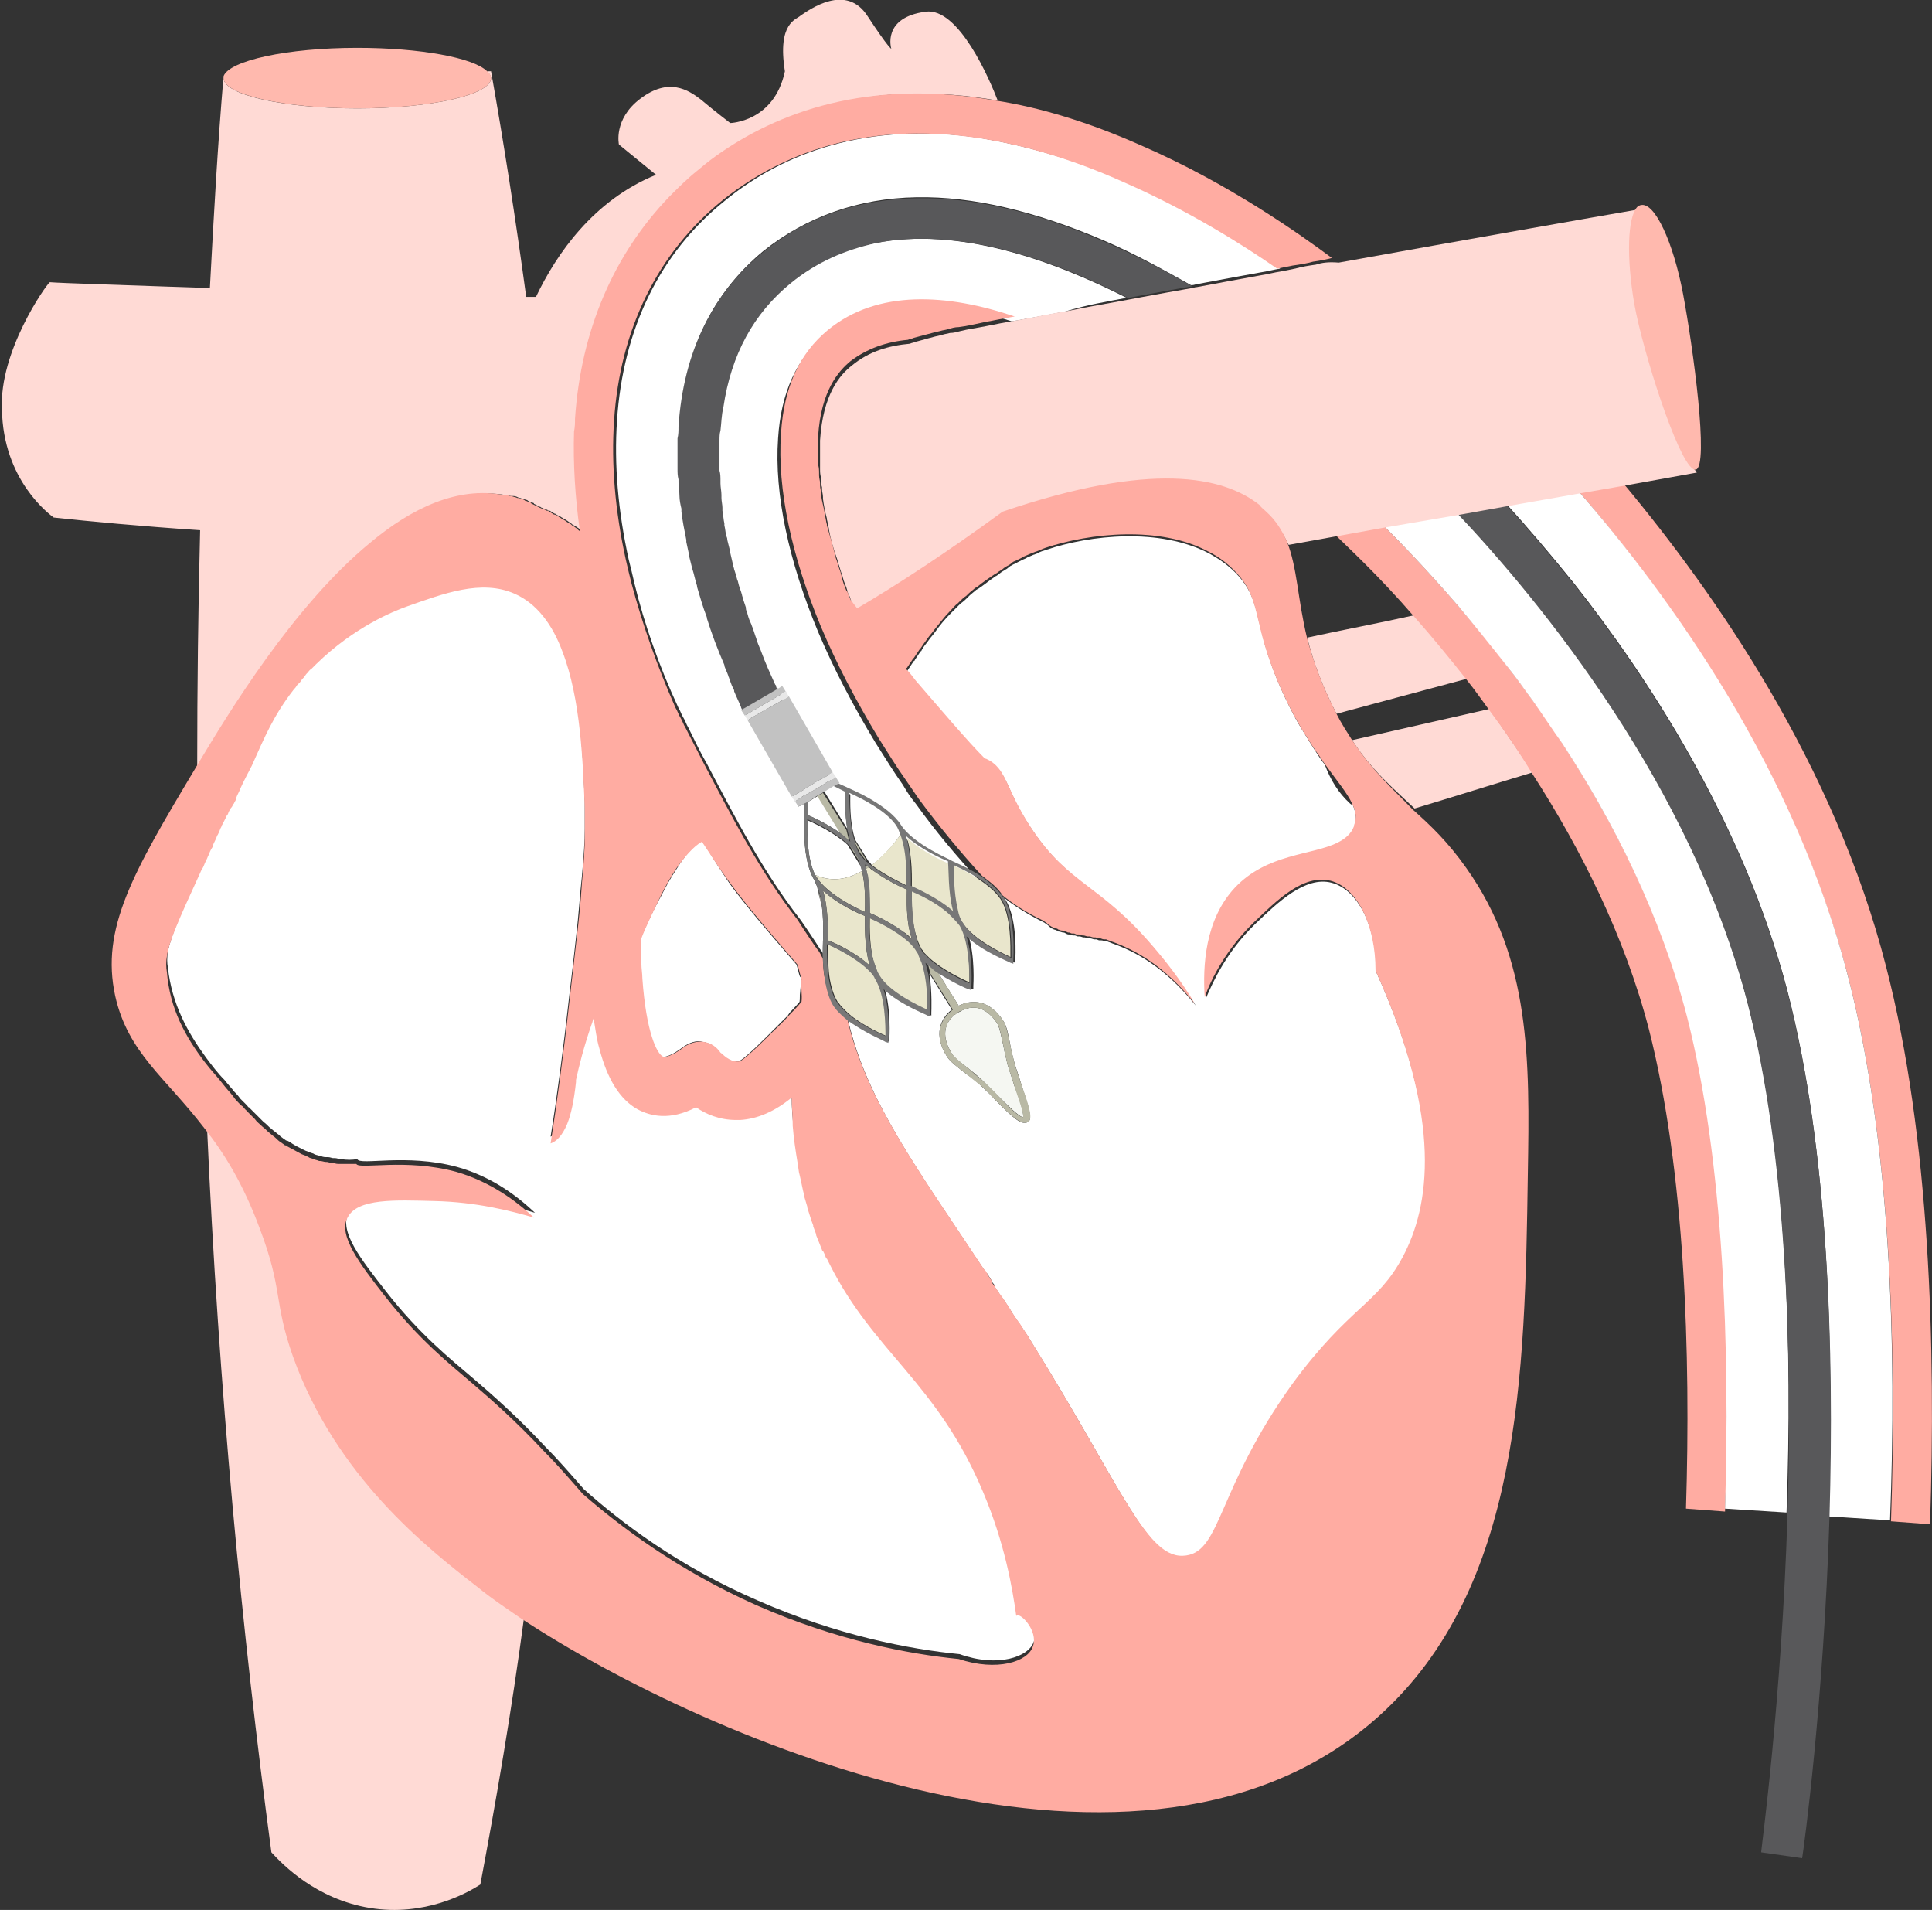 <?xml version="1.0" encoding="utf-8"?>
<!-- Generator: Adobe Illustrator 24.3.0, SVG Export Plug-In . SVG Version: 6.00 Build 0)  -->
<svg version="1.1" id="レイヤー_1" xmlns="http://www.w3.org/2000/svg" xmlns:xlink="http://www.w3.org/1999/xlink" x="0px"
	 y="0px" viewBox="0 0 197.9 195.6" style="enable-background:new 0 0 197.9 195.6;" xml:space="preserve">
<rect x="0" y="0" width="197.9" height="195.6" fill="#333333" stroke="none"/>
<style type="text/css">
	.st0{fill:none;}
	.st1{fill:#FFFFFF;}
	.st2{fill:#FFDAD5;}
	.st3{fill:#FFACA2;}
	.st4{fill:#58585A;}
	.st5{fill:#FFB9AE;}
	.st6{opacity:0.38;fill:#FFFFFF;}
	.st7{fill:#B9B9A5;}
	.st8{fill:#F5F7F2;}
	.st9{fill:#E9E6CC;}
	.st10{fill:#F1EFDF;}
	.st11{fill:#777777;}
	.st12{fill:#C2C2C2;}
	.st13{fill:#E8E8E8;}
</style>
<g>
	<path class="st0" d="M133.9,65.4c3.2-0.6,7.4-1.5,11-2.3c-3.9-4.4-7-7.4-8.2-8.5l-5,0.9C132.9,58.1,132.9,61.3,133.9,65.4z"/>
	<path class="st0" d="M138.5,75.8l14.1-3.2c-0.8-1.1-1.6-2.1-2.3-3.1c-4.5,1.2-8.9,2.4-13.4,3.6C137.5,74.1,138,75,138.5,75.8z"/>
	<path class="st0" d="M138.3,82.3c0.1,0.1,0.2,0.1,0.3,0.2c-0.5-1.1-1.6-2.4-2.9-4.2C136.3,79.9,137,81.2,138.3,82.3z"/>
	<g>
		<path class="st1" d="M115.4,30.5C115.4,30.5,115.4,30.5,115.4,30.5c-7.7-3.9-17.3-7.3-25.8-5.6c-3.1,0.6-6,1.9-8.7,4.1
			c-3.8,3.1-6.1,7.3-6.9,12.7c-0.1,0.8-0.2,1.6-0.3,2.4c0,0.4,0,0.8-0.1,1.1c0,0.1,0,0.2,0,0.3c0,0.3,0,0.7,0,1c0,0.1,0,0.1,0,0.2
			c0,0.4,0,0.8,0,1.2c0,0.1,0,0.2,0,0.3c0,0.3,0,0.7,0.1,1c0,0.1,0,0.2,0,0.3c0,0.4,0.1,0.8,0.1,1.2c0,0.1,0,0.2,0,0.3
			c0,0.3,0.1,0.7,0.1,1c0,0.1,0,0.2,0,0.3c0.1,0.4,0.1,0.8,0.2,1.3c0,0.1,0,0.1,0,0.2c0.1,0.4,0.1,0.7,0.2,1.1c0,0.1,0,0.2,0.1,0.4
			c0.1,0.4,0.2,0.8,0.3,1.2c0,0,0,0.1,0,0.1c0.1,0.4,0.2,0.9,0.3,1.3c0,0.1,0.1,0.3,0.1,0.4c0.1,0.3,0.2,0.7,0.3,1
			c0,0.1,0.1,0.2,0.1,0.3c0.1,0.4,0.3,0.8,0.4,1.3c0,0.1,0.1,0.3,0.1,0.4c0.1,0.3,0.2,0.6,0.3,0.9c0,0.1,0.1,0.3,0.1,0.4
			c0.1,0.4,0.3,0.8,0.4,1.2c0.1,0.2,0.1,0.3,0.2,0.5c0.1,0.3,0.2,0.6,0.3,0.9c0.1,0.2,0.1,0.4,0.2,0.6c0.1,0.3,0.3,0.7,0.4,1
			c0.5,1.1,0.9,2.2,1.4,3.3c0,0.1,0,0.1,0.1,0.2c0,0.1,0.1,0.2,0.1,0.3l0.2-0.1l0.4,0.8l0.2,0.3l4.5,7.8l0.2,0.3l0.5,0.8l-0.1,0.1
			c0.6,0.3,1,0.5,1.1,0.5c0.2,0.1,4.1,1.6,5.4,3.8c1.3,2,5.2,3.6,5.2,3.6c0.1,0,1.7,0.7,3.2,1.7c-2.3-2.5-4.5-5.1-6.5-7.9
			c-0.5-0.6-0.9-1.2-1.3-1.9c-1-1.4-1.9-2.9-2.8-4.3c-2.3-3.8-4.3-7.6-5.9-11.4c-3-7.2-4.5-14.1-4.1-19.8c0.3-4.7,1.9-8.2,4.8-10.6
			c5.2-4.2,12.3-3.7,19.1-1.4c0,0,0.1,0,0.1,0c1.7-0.3,3.4-0.6,5.4-1C111.4,31.2,113.3,30.9,115.4,30.5z"/>
	</g>
	<g>
		<path class="st1" d="M97.7,93.5c0-0.1,0-0.1-0.1-0.2c0,0-0.1,0-0.1,0.1C97.6,93.4,97.6,93.4,97.7,93.5z"/>
	</g>
	<g>
		<path class="st1" d="M89.3,88.6c1.5-1.1,2.6-2.6,3-3.2c-0.1-0.2-0.2-0.5-0.3-0.7c-1.1-1.7-4-3.1-4.9-3.5c0,0.8-0.1,3,0.5,4.8
			l1.3,2.1C89,88.3,89.2,88.4,89.3,88.6z"/>
	</g>
	<g>
		<path class="st1" d="M86.8,84.9c-0.3-1.7-0.2-3.4-0.2-3.9c-0.2-0.1-0.7-0.3-1.2-0.6l-1,0.6L86.8,84.9z"/>
	</g>
	<g>
		<path class="st1" d="M82,100.3c0,0-0.4-1.5-0.4-1.5c-3.6-4.2-6.4-7.3-9.2-11.7C75.2,91.6,78.4,96,82,100.3
			C82,100.3,82,100.3,82,100.3z"/>
	</g>
	<g>
		<path class="st1" d="M84.3,96.4c0,0,0.1-1.8-0.1-3.5c-0.2-0.8-0.4-1.5-0.5-2.1c-0.1-0.2-0.2-0.5-0.3-0.7c-1.3-2.1-1-6.3-1-6.5
			c0,0,0-0.5,0-1.3l-0.6,0.3l-0.4-0.8l-0.2-0.3l-4.5-7.8l-0.3-0.5h0l-0.3-0.6l0.3-0.2c0-0.1-0.1-0.2-0.1-0.3
			c-0.3-0.5-0.5-1.1-0.7-1.6c0,0,0-0.1,0-0.1c0,0,0,0,0,0c0,0,0,0,0,0v0c-0.1-0.1-0.1-0.2-0.2-0.4c-0.1-0.3-0.2-0.5-0.3-0.8
			c0-0.1-0.1-0.2-0.1-0.3c-0.1-0.3-0.3-0.7-0.4-1c0,0,0-0.1,0-0.1c-0.7-1.6-1.2-3.2-1.8-4.8c0,0,0,0,0-0.1c-0.3-1-0.7-2.1-1-3.1
			c0,0,0-0.1,0-0.1c-0.2-0.6-0.3-1.2-0.5-1.8c-0.1-0.4-0.2-0.8-0.3-1.2c0,0,0-0.1,0-0.1c-0.1-0.5-0.2-0.9-0.3-1.4c0-0.1,0-0.1,0-0.2
			c-0.2-1-0.4-1.9-0.5-2.9c0-0.1,0-0.2,0-0.3c-0.1-0.4-0.1-0.9-0.2-1.3c0,0,0,0,0,0c-0.1-0.5-0.1-0.9-0.1-1.4c0-0.1,0-0.2,0-0.3
			c0-0.4,0-0.7-0.1-1.1c0-0.1,0-0.2,0-0.3c0-0.4,0-0.9,0-1.3c0-0.1,0-0.2,0-0.2c0-0.3,0-0.7,0-1c0-0.1,0-0.2,0-0.3
			c0-0.4,0-0.8,0.1-1.2C70,36,73,30,78.2,25.7c4.4-3.5,9.7-5.4,15.7-5.5c5.7-0.1,12.1,1.4,19.1,4.4c3.3,1.4,6.3,3.1,9,4.6
			c0,0,0,0,0.1,0c0.2,0,0.4-0.1,0.5-0.1c2.1-0.4,4.3-0.8,6.5-1.2c0.7-0.1,1.4-0.3,2.1-0.4c0,0,0,0-0.1,0c-3.6-2.5-9.2-6-15.6-8.8
			c-5.9-2.6-11.2-4-16-4.7c-11.9-1.5-20.1,2.3-25.3,6.6c-6.6,5.3-10.4,13.1-11,22.5c-0.3,4.4,0.1,9.2,1.2,14.2
			c0.2,0.8,0.4,1.6,0.6,2.5c1,4.1,2.5,8.4,4.5,12.7c0.2,0.3,0.3,0.7,0.5,1c0.2,0.3,0.3,0.7,0.5,1c0.6,1.2,1.2,2.5,1.9,3.7
			c2.9,5.5,5.7,11,9.6,16c0.1,0.1,1.9,2.8,2,3c0.2,0.2,0.4,0.6,0.6,1C84.3,97.3,84.3,96.4,84.3,96.4z"/>
	</g>
	<g>
		<path class="st1" d="M81.8,102.1c-0.1,0.1-0.1,0.2-0.2,0.3c-0.3,0.6-0.6,1.1-1,1.6c0.8-0.8,1.3-1.4,1.3-1.4c0.1-0.6-0.1-1.7,0-2.3
			C81.9,100.9,81.9,101.5,81.8,102.1C81.8,102.1,81.8,102.1,81.8,102.1z"/>
	</g>
	<g>
		<path class="st1" d="M104,98.3l0,0.3l-0.3-0.1c-0.1-0.1-2.8-1.1-4.5-2.7c0.7,2.2,0.5,5.1,0.5,5.2l0,0.3l-0.3-0.1
			c-0.1,0-2-0.8-3.5-1.9l2.3,3.7c1.4-0.7,3.2-0.6,4.6,1.6c0.3,0.4,0.5,1.4,0.7,2.5c0.1,0.6,0.3,1.3,0.4,1.7c0.2,0.7,0.5,1.5,0.7,2.2
			c0.8,2.5,1.2,3.6,0.7,3.9c-0.7,0.4-1.6-0.5-3.4-2.3c-0.4-0.5-0.9-0.9-1.4-1.4c-0.4-0.4-0.9-0.8-1.5-1.2c-0.9-0.7-1.7-1.3-2-1.8
			c-1.4-2.2-0.7-3.9,0.5-4.8l-2.3-3.7c0.3,1.9,0.2,3.9,0.2,4l0,0.3l-0.3-0.1c-0.1-0.1-2.8-1.1-4.5-2.7c0.7,2.2,0.5,5.1,0.5,5.2
			l0,0.3l-0.3-0.1c-0.1,0-2.4-0.9-4-2.3c0.1,0.2,0.1,0.3,0.1,0.3c2,8.4,7.2,15.3,14,25.6c0.1,0.1,0.1,0.2,0.2,0.2
			c0.2,0.3,0.4,0.6,0.6,1c0.1,0.1,0.2,0.2,0.2,0.4c0.2,0.3,0.4,0.6,0.6,0.9c0.1,0.1,0.2,0.3,0.3,0.4c0.2,0.3,0.4,0.6,0.6,0.9
			c0.1,0.2,0.2,0.3,0.3,0.5c0.2,0.3,0.4,0.6,0.6,0.9c0.1,0.1,0.2,0.3,0.3,0.4c0.3,0.5,0.6,0.9,0.9,1.4c9.6,15.4,12.1,22.9,16.1,22.3
			c3.6-0.5,3.2-7,10.9-17.6c5.7-7.9,8.7-8.1,11.3-13c2.7-5.1,4.2-13.8-2.8-29.3c0-4.7-1.9-8.5-4.6-9.2c-2.7-0.7-5.5,2-7.8,4.2
			c-2.9,2.8-4.3,5.8-5.1,7.7c-0.2-3.2,0-7.9,3.1-11.2c3.3-3.5,8-3.3,10.5-4.6c0.8-0.4,1.4-0.9,1.7-1.7c0,0,0-0.1,0-0.1
			c0.2-0.7,0.1-1.4-0.2-2.2c-0.1-0.1-0.2-0.1-0.3-0.2c-1.2-1.1-2-2.4-2.6-4c-0.4-0.5-0.7-1-1.1-1.6c-0.5-0.8-1-1.6-1.6-2.6
			c-0.3-0.5-0.6-1.1-0.9-1.7c-1.3-2.6-2-4.6-2.5-6.3c-1-3.5-0.9-5.3-3.1-7.5c-0.8-0.8-1.7-1.4-2.6-1.9c-5.1-2.7-12.3-1.9-16.7-0.4
			c-0.3,0.1-0.7,0.2-1,0.4c-0.1,0-0.2,0.1-0.3,0.1c-0.2,0.1-0.5,0.2-0.7,0.3c-0.1,0.1-0.2,0.1-0.4,0.2c-0.2,0.1-0.4,0.2-0.6,0.3
			c-0.1,0.1-0.2,0.1-0.4,0.2c-0.2,0.1-0.4,0.2-0.6,0.4c-0.1,0.1-0.2,0.1-0.3,0.2c-0.2,0.1-0.5,0.3-0.7,0.5c-0.1,0-0.1,0.1-0.2,0.1
			c-0.6,0.4-1.2,0.9-1.8,1.3c-0.1,0-0.1,0.1-0.2,0.1c-0.2,0.2-0.5,0.4-0.7,0.6c-0.1,0.1-0.1,0.1-0.2,0.2c-0.2,0.2-0.4,0.4-0.7,0.6
			c-0.1,0.1-0.1,0.1-0.2,0.2c-0.2,0.2-0.5,0.5-0.7,0.7c0,0-0.1,0.1-0.1,0.1c-0.6,0.6-1.1,1.2-1.6,1.9c-0.2,0.3-0.5,0.6-0.7,0.9
			c0,0,0,0,0,0c-0.2,0.3-0.5,0.6-0.7,1c0,0,0,0.1-0.1,0.1c-0.2,0.3-0.4,0.6-0.6,0.9c0,0,0,0.1-0.1,0.1c-0.2,0.3-0.4,0.6-0.6,0.9
			c0,0,0,0.1-0.1,0.1c0.3,0.4,0.6,0.8,1,1.2c2.6,3.1,5.3,6.3,7.1,8l0,0c0,0,0.1,0,0.1,0c2.2,1,1.8,3,4.7,7.2
			c3.8,5.6,6.9,5.6,12.3,11.9c1.3,1.5,2.8,3.5,4.4,6c-3.2-4-6.3-5.6-8.6-6.4c-0.2-0.1-0.3-0.1-0.5-0.2c-0.1,0-0.1,0-0.2,0
			c-0.1,0-0.2-0.1-0.4-0.1c-0.1,0-0.1,0-0.2,0c-0.1,0-0.2-0.1-0.3-0.1c-0.1,0-0.1,0-0.2,0c-0.1,0-0.3-0.1-0.4-0.1c0,0-0.1,0-0.1,0
			c0,0-0.1,0-0.1,0c-0.1,0-0.3-0.1-0.4-0.1c0,0-0.1,0-0.1,0c-0.1,0-0.3-0.1-0.4-0.1c-0.1,0-0.1,0-0.2,0c-0.1,0-0.2-0.1-0.3-0.1
			c-0.1,0-0.1,0-0.2,0c-0.1,0-0.2-0.1-0.3-0.1c0,0-0.1,0-0.1,0c-0.2,0-0.3-0.1-0.5-0.2c0,0-0.1,0-0.1,0c-0.1,0-0.3-0.1-0.4-0.1
			c-0.1,0-0.1,0-0.2-0.1c-0.1,0-0.2-0.1-0.3-0.1c-0.1,0-0.1-0.1-0.2-0.1c-0.1,0-0.2-0.1-0.3-0.2c0,0-0.1,0-0.1-0.1
			c-0.1-0.1-0.3-0.2-0.4-0.3c-1.8-0.9-3.2-1.8-4.2-2.6c0,0,0.1,0.1,0.1,0.1C104.3,94,104,98.2,104,98.3z"/>
	</g>
	<g>
		<path class="st1" d="M82.8,82.1c0,0.7,0,1.2,0,1.4c0.5,0.2,2,0.9,3.4,1.9l-2.4-3.9L82.8,82.1z"/>
	</g>
	<g>
		<path class="st1" d="M88.3,89.2c0-0.2-0.1-0.4-0.2-0.6l-1.3-2.1c-1.3-1.2-3.4-2.2-4.1-2.5c0,0.9-0.1,3.9,0.8,5.6
			C85.3,90.4,86.9,90,88.3,89.2z"/>
	</g>
	<g>
		<path class="st1" d="M86.4,63.1C86.4,63.1,86.4,63.1,86.4,63.1C86.4,63.1,86.4,63.1,86.4,63.1C86.4,63.1,86.4,63.1,86.4,63.1z"/>
	</g>
	<g>
		<polygon class="st1" points="59.7,54.4 59.7,54.4 59.7,54.4 		"/>
	</g>
	<path class="st2" d="M136.9,73.1c4.5-1.2,8.9-2.4,13.4-3.6c-1.9-2.4-3.7-4.6-5.4-6.5c-3.6,0.8-7.8,1.6-11,2.3
		C134.5,67.7,135.4,70.2,136.9,73.1z"/>
	<path class="st2" d="M138.5,75.8c2.1,3.2,4.3,5,6.4,7c4-1.2,8.1-2.5,12.1-3.7c-1.5-2.3-3-4.4-4.4-6.5L138.5,75.8z"/>
	<path class="st3" d="M172.9,104.2c-2.7-10.4-7.6-20-12.8-28c-1-1.5-1.9-2.9-2.9-4.2c-0.9-1.2-1.7-2.4-2.6-3.5
		c-1.7-2.3-3.5-4.4-5.1-6.3c-3.1-3.6-5.9-6.5-7.8-8.4l-5,0.9c1.2,1.2,4.4,4.1,8.2,8.5c1.7,1.9,3.5,4.1,5.4,6.5c0.8,1,1.5,2,2.3,3.1
		c1.5,2,3,4.2,4.4,6.5c4.9,7.6,9.4,16.5,11.9,26.1c3.7,14.5,4.3,33.2,3.8,49.1l4,0.3C177.3,138.3,176.7,119.1,172.9,104.2z"/>
	<path class="st3" d="M193.2,99c-5.3-20.7-17.4-38.1-27-49.6l-4.6,0.8c9.5,11,22.2,28.7,27.7,49.8c4.4,17,5,38.1,4.4,55.8l4,0.3
		C198.3,138,197.7,116.4,193.2,99z"/>
	<path class="st1" d="M189.3,100c-5.4-21.1-18.1-38.8-27.7-49.8l-7.4,1.3c2.1,2.3,4.5,5.1,7,8.2c7.5,9.5,17.4,24.5,21.9,41.8
		c4.2,16.3,4.8,36.6,4.2,53.8l6.3,0.4C194.3,138.1,193.7,117,189.3,100z"/>
	<path class="st1" d="M179,102.6c-5.8-22.4-21.1-41-29.8-50.2l-7.6,1.3c1.9,1.9,4.7,4.8,7.8,8.4c1.6,1.9,3.3,4,5.1,6.3
		c0.9,1.1,1.7,2.3,2.6,3.5c1,1.4,1.9,2.8,2.9,4.2c5.3,8.1,10.1,17.6,12.8,28c3.8,14.9,4.4,34.1,3.9,50.4l6.3,0.4
		C183.6,138.2,183.1,118.2,179,102.6z"/>
	<path class="st4" d="M183.1,101.6c-4.5-17.3-14.4-32.3-21.9-41.8c-2.5-3.1-4.9-5.9-7-8.2l-5,0.9c8.7,9.2,24,27.9,29.8,50.2
		c4,15.6,4.6,35.6,4.1,52.4c-0.6,19.1-2.7,34.3-2.7,34.6l2.1,0.3l2.1,0.3v0v0c0.2-1.2,2.2-16,2.8-34.9
		C187.9,138.2,187.3,117.8,183.1,101.6z"/>
	<path class="st2" d="M134.8,27.1c-0.7,0.1-1.4,0.2-2.1,0.4c-0.5,0.1-1,0.2-1.5,0.3c-0.7,0.1-1.4,0.3-2.1,0.4
		c-2.2,0.4-4.4,0.8-6.5,1.2c-0.2,0-0.4,0.1-0.5,0.1c-1.7,0.3-3.4,0.6-5,0.9c-0.5,0.1-1.1,0.2-1.6,0.3c-2.1,0.4-4,0.7-5.9,1.1
		c-1.9,0.3-3.7,0.7-5.4,1c-1.2,0.2-2.2,0.4-3.2,0.6c-1,0.2-1.8,0.3-2.6,0.5c-0.4,0.1-0.7,0.2-1.1,0.2c-0.3,0.1-0.6,0.1-0.8,0.2
		c-1,0.2-1.9,0.5-2.7,0.7c-0.2,0.1-0.4,0.1-0.6,0.2v0c-2.2,0.2-4.2,0.8-5.9,2.2c-1.3,1-3,3-3.3,7.7c0,0.3,0,0.5,0,0.8
		c0,0.1,0,0.2,0,0.3c0,0.2,0,0.4,0,0.6c0,0.1,0,0.2,0,0.3c0,0.2,0,0.5,0,0.7c0,0.1,0,0.1,0,0.2c0,0.3,0,0.6,0.1,0.9
		c0,0.1,0,0.1,0,0.2c0,0.3,0,0.5,0.1,0.8c0,0.1,0,0.2,0,0.2c0,0.3,0.1,0.5,0.1,0.8c0,0.1,0,0.1,0,0.2c0.1,0.7,0.2,1.3,0.4,2
		c0,0,0,0.1,0,0.1c0.1,0.3,0.1,0.6,0.2,0.9c0,0,0,0.1,0,0.1c0.2,1.1,0.5,2.1,0.9,3.2c0,0,0,0,0,0.1c0.2,0.5,0.3,1,0.5,1.5
		c0,0.1,0.1,0.3,0.1,0.4c0.2,0.5,0.4,1,0.5,1.5c0,0,0,0.1,0.1,0.1c0.1,0.3,0.2,0.6,0.4,1l0-0.1c0,0,0.2,0.3,0.6,0.8
		c4.1-2.4,9-5.6,14.9-9.9c15.3-5.1,22.6-3.6,26.3-0.7c0.3,0.2,0.5,0.4,0.7,0.7c1,0.9,1.6,2,2.1,3l5-0.9l5-0.9l7.6-1.3l5-0.9l7.4-1.3
		l4.6-0.8l7.2-1.3c0,0,0-0.1,0-0.1c-1.6-1.1-5-12-6-16.9c-0.9-4.7-0.7-8.8,0.3-9.8c0-0.1,0-0.1,0-0.2c-5.2,0.9-17.7,3.1-31,5.5
		c0,0,0,0,0.1,0C136.1,26.8,135.4,26.9,134.8,27.1z"/>
	<path class="st5" d="M167.4,31.1c0.9,5,4.4,15.9,6,16.9c0.1,0.1,0.2,0.1,0.3,0.1c1.4-0.3-0.3-12.7-1.3-18c-1-5.3-2.9-9.4-4.3-9.1
		c-0.1,0-0.3,0.1-0.4,0.2C166.7,22.3,166.6,26.4,167.4,31.1z"/>
	<path class="st2" d="M30.3,138.7c-2-5.7-1-6.9-3.4-13.1c-1.7-4.5-3.8-7.7-5.7-10.3c1.2,27.1,3.6,52,6.6,74.4
		c1.2,1.3,4.6,4.8,10.1,5.7c5.6,0.9,9.9-1.5,11.3-2.4c1.6-8.5,3.2-17.7,4.5-27.5c-1.6-1.1-3.1-2.1-4.3-3.1
		C44,158.3,34.6,151,30.3,138.7z"/>
	<path class="st2" d="M38.1,55.6c4.3-3.5,9-5.7,13.7-4.9c0.2,0,0.4,0.1,0.6,0.1c0.1,0,0.1,0,0.2,0c0.2,0,0.4,0.1,0.6,0.2
		c0,0,0,0,0.1,0c0.2,0.1,0.4,0.1,0.6,0.2c0.1,0,0.1,0,0.2,0.1c0.2,0.1,0.3,0.1,0.5,0.2c0,0,0.1,0,0.1,0.1c0.2,0.1,0.4,0.2,0.6,0.3
		c0.1,0,0.1,0.1,0.2,0.1c0.2,0.1,0.3,0.1,0.5,0.2c0.1,0,0.1,0.1,0.2,0.1c0,0,0.1,0,0.1,0c0.2,0.1,0.3,0.2,0.5,0.3
		c0.1,0,0.2,0.1,0.2,0.1c0.1,0.1,0.3,0.1,0.4,0.2c0.1,0.1,0.2,0.1,0.3,0.2c0.1,0,0.1,0.1,0.2,0.1c0.1,0.1,0.2,0.1,0.3,0.2
		c0.1,0.1,0.2,0.1,0.3,0.2c0.1,0.1,0.2,0.2,0.3,0.2c0.1,0.1,0.2,0.1,0.3,0.2c0.2,0.1,0.3,0.2,0.5,0.4c0,0,0,0,0,0
		c-0.5-3.5-0.7-6.9-0.6-10.2c0-0.4,0-0.8,0.1-1.3c0.6-9.2,4-17,9.7-22.8c0.9-0.9,1.8-1.8,2.8-2.6c0.6-0.5,1.2-1,1.9-1.5
		c6.3-4.4,15.6-8,28.7-5.7c-0.8-2.1-4-9.6-7.4-9.1c-4.5,0.6-3.5,3.8-3.5,3.8S91,4.9,88.9,1.7C86.7-1.8,82.9,1,82,1.6
		c-0.4,0.4-2.4,0.7-1.6,5.7c-1.1,5.2-5.6,5.3-5.6,5.3s-1.7-1.3-3-2.4c-1.3-1-3.3-2.3-6.2-0.1c-2.8,2.1-2.2,4.7-2.2,4.7l3.8,3.1
		c-6.4,2.6-10.2,8.1-12.3,12.5c-0.3,0-0.6,0-1,0c-1.1-8.1-2.3-15.8-3.6-23.1c-0.1,0-0.2,0-0.4,0c0.2,0.2,0.4,0.5,0.4,0.7
		c0,1.7-6.1,3.1-13.7,3.1c-7.6,0-13.7-1.4-13.7-3.1c0-0.1,0-0.2,0-0.2c0,0,0,0,0,0c-0.6,7-1,14.2-1.4,21.7
		c-8.6-0.3-15.1-0.5-16.4-0.6c-0.4,0.3-5.2,7.1-4.9,13C0.3,49.2,5.1,52.7,5.5,53c3.7,0.4,9,0.9,15,1.3c-0.2,7.9-0.3,16-0.3,24.3
		c0.1-0.2,0.2-0.3,0.3-0.5C23.6,73.1,30.2,62.1,38.1,55.6z"/>
	<path class="st5" d="M36.6,11.1c7.6,0,13.7-1.4,13.7-3.1c0-0.2-0.1-0.5-0.4-0.7c-1.4-1.4-6.9-2.4-13.3-2.4
		c-7.2,0-13.1,1.3-13.7,2.9c0,0.1,0,0.2,0,0.2C22.9,9.7,29.1,11.1,36.6,11.1z"/>
	<path class="st2" d="M23.8,81.6C23.8,81.6,23.8,81.6,23.8,81.6C23.8,81.6,23.8,81.6,23.8,81.6C23.9,81.5,23.8,81.6,23.8,81.6z"/>
	<path class="st2" d="M23.3,82.7c0.1-0.2,0.2-0.4,0.3-0.6c0-0.1,0.1-0.2,0.1-0.3c-0.1,0.1-0.1,0.2-0.2,0.3
		C23.5,82.3,23.4,82.5,23.3,82.7c0,0.1-0.1,0.1-0.1,0.2c0,0,0,0.1-0.1,0.1c0-0.1,0.1-0.1,0.1-0.2C23.2,82.9,23.2,82.8,23.3,82.7z"/>
	<path class="st2" d="M22.8,83.7c0,0.1-0.1,0.2-0.1,0.2C22.7,83.9,22.8,83.8,22.8,83.7C22.8,83.7,22.8,83.7,22.8,83.7z"/>
	<path class="st3" d="M30.6,69.2C30.6,69.2,30.5,69.2,30.6,69.2C30.5,69.2,30.6,69.2,30.6,69.2C30.6,69.2,30.6,69.2,30.6,69.2z"/>
	<path class="st6" d="M30.6,69.2C30.6,69.2,30.5,69.2,30.6,69.2C30.5,69.2,30.6,69.2,30.6,69.2C30.6,69.2,30.6,69.2,30.6,69.2z"/>
	<path class="st3" d="M25.7,77.7c1.9-3.9,3.1-6.1,4.3-7.8C27.9,72.6,27,74.9,25.7,77.7z"/>
	<path class="st6" d="M25.7,77.7c1.9-3.9,3.1-6.1,4.3-7.8C27.9,72.6,27,74.9,25.7,77.7z"/>
	<path class="st1" d="M65.6,96.1c0,0.8,0,1.7,0,2.6c0,0.5,0,1,0.1,1.5c0.3,5.6,1.5,7.7,2.1,8c0.2,0.1,0.9,0,2.2-1
		c0.6-0.4,1.3-0.7,2-0.5c0.7,0.1,1.3,0.5,1.7,1.1c0.1,0.1,0.9,1,1.9,0.9c0.3,0,1.6-1.2,2.9-2.5c0.8-0.8,1.5-1.5,2.2-2.2
		c0.3-0.5,0.6-1,1-1.6c0-0.1,0.1-0.2,0.2-0.3c0,0,0,0,0,0c0.1-0.6,0.1-1.2,0.2-1.9c0,0,0,0,0,0c-3.6-4.2-6.8-8.6-9.6-13.2
		c-0.2-0.3-0.4-0.6-0.6-0.9c-0.9,0.5-1.8,1.6-2.6,2.9c-0.6,0.9-1.1,1.8-1.6,2.8C66.8,93.4,66.1,95,65.6,96.1z"/>
	<path class="st1" d="M100.7,152.1c-4.7-11.2-11.1-14.2-15.7-23.3c-0.1-0.2-0.2-0.4-0.3-0.6c0,0,0-0.1-0.1-0.1
		c-0.1-0.2-0.2-0.4-0.3-0.7c0,0,0-0.1-0.1-0.1c-0.2-0.5-0.4-1-0.6-1.5c0,0,0-0.1,0-0.1c-0.1-0.3-0.2-0.5-0.3-0.8c0,0,0-0.1,0-0.1
		c-0.2-0.6-0.4-1.2-0.6-1.8c0,0,0,0,0-0.1c-0.1-0.3-0.2-0.6-0.3-1c0,0,0-0.1,0-0.1c-0.2-0.7-0.3-1.4-0.5-2.2c0,0,0,0,0,0
		c-0.1-0.4-0.1-0.8-0.2-1.1c0,0,0,0,0-0.1c-0.2-1.2-0.4-2.5-0.5-3.8c0,0,0-0.1,0-0.1c-0.1-0.9-0.1-1.8-0.1-2.8
		c-1.7,1.5-3.5,2.2-5.3,2.3c-0.1,0-0.3,0-0.4,0c-1.7,0-3.1-0.6-4.1-1.3c-2.7,1.4-4.7,1-6,0.2c-1.8-1-3.1-3-3.9-6.2
		c-0.2-0.9-0.4-1.9-0.6-3.1c-0.1,0.2-0.1,0.4-0.2,0.6c-0.8,2.3-1.3,4.3-1.6,5.7c0,0.1,0,0.1,0,0.2c-0.2,2-0.5,3.4-0.9,4.3
		c-0.5,1.2-1.1,1.8-1.7,2c0.6-3.7,1.3-8.9,2-15.2c0.2-1.6,0.4-3.4,0.6-5.2c0.3-2.5,0.4-4.5,0.6-6.2c0.2-2.2,0.3-3.7,0.3-4.9
		c0-1.2,0-2,0-2.8c-0.2-4.7-0.4-11.2-2.3-16.1c-1-2.7-2.6-4.9-4.9-5.9c-3.4-1.5-7.3-0.1-11,1.3c-1.4,0.5-5.4,2.1-9.3,5.9
		c-0.1,0.1-0.3,0.3-0.4,0.4c0,0,0,0-0.1,0.1c-0.1,0.1-0.2,0.3-0.4,0.4c0,0,0,0-0.1,0.1c-0.1,0.1-0.2,0.3-0.3,0.4c0,0,0,0-0.1,0.1
		c-0.1,0.1-0.2,0.3-0.3,0.4c0,0,0,0,0,0c-0.1,0.1-0.2,0.2-0.3,0.3c-0.1,0.1-0.2,0.2-0.3,0.4c-1.3,1.7-2.4,3.9-4.3,7.8
		c-0.4,0.7-0.7,1.5-1.2,2.4c-0.2,0.3-0.3,0.6-0.4,0.9c-0.1,0.2-0.2,0.3-0.2,0.5c0,0,0,0,0,0.1c0,0.1-0.1,0.1-0.1,0.2
		c0,0.1-0.1,0.2-0.1,0.3c-0.1,0.2-0.2,0.4-0.3,0.6c0,0.1-0.1,0.1-0.1,0.2c0,0.1-0.1,0.1-0.1,0.2c-0.1,0.2-0.2,0.4-0.3,0.6
		c0,0.1-0.1,0.2-0.1,0.2c0,0,0,0,0,0c0,0,0,0,0,0c-0.1,0.1-0.1,0.3-0.2,0.4c-0.1,0.2-0.2,0.4-0.3,0.7c0,0.1-0.1,0.2-0.1,0.2
		c-0.1,0.3-0.3,0.6-0.4,0.9c0,0,0,0,0,0.1c-0.1,0.3-0.2,0.5-0.4,0.8c0,0.1-0.1,0.1-0.1,0.2c-0.1,0.3-0.3,0.6-0.4,0.9
		c-0.1,0.3-0.3,0.6-0.4,0.8c-2.3,5-3.1,7.1-3.4,8.5c-0.1,0.7-0.1,1.2,0,1.7c0.4,3.7,2,6.6,3.9,9.2c0.6,0.8,1.2,1.6,1.9,2.3
		c0.3,0.4,0.7,0.8,1,1.2c0.2,0.2,0.4,0.4,0.6,0.7c0.1,0.1,0.1,0.1,0.2,0.2c0.2,0.2,0.3,0.3,0.5,0.5c0.1,0.1,0.1,0.2,0.2,0.2
		c0.2,0.2,0.5,0.5,0.7,0.7c0.3,0.3,0.5,0.5,0.8,0.8c0,0,0,0,0,0c0,0,0,0,0,0c0,0,0,0,0,0c0.3,0.2,0.5,0.5,0.8,0.7
		c0.2,0.2,0.4,0.3,0.6,0.5c0,0,0,0,0,0c0,0,0,0,0,0c0.2,0.1,0.3,0.3,0.5,0.4c0,0,0,0,0,0c0,0,0,0,0,0c0.1,0.1,0.3,0.2,0.4,0.3
		c0,0,0,0,0,0c0,0,0,0,0.1,0c0,0,0,0,0,0c0.2,0.1,0.4,0.2,0.5,0.3c0,0,0,0,0,0c0,0,0,0,0,0c0.3,0.2,0.7,0.4,1.1,0.6c0,0,0,0,0,0
		c0,0,0,0,0,0c0.2,0.1,0.4,0.2,0.7,0.3c0,0,0,0,0,0c0.2,0.1,0.4,0.1,0.5,0.2h0c0,0,0,0,0,0c0,0,0,0,0,0c0,0,0,0,0,0
		c0.2,0.1,0.4,0.1,0.6,0.2c0,0,0,0,0.1,0c0.2,0.1,0.4,0.1,0.6,0.1c0,0,0,0,0,0c0,0,0,0,0.1,0c0,0,0,0,0,0c0.2,0,0.4,0.1,0.5,0.1
		c0,0,0,0,0,0c0.1,0,0.1,0,0.2,0c0,0,0,0,0,0c0.2,0,0.4,0.1,0.6,0.1c0.6,0.1,1.2,0.1,1.7,0c0.2,0.7,5-0.6,10.2,0.8
		c3.6,1,6.2,3,8,4.7c-2.4-0.7-5.9-1.6-10.2-1.7c-4-0.1-7.9-0.3-8.9,1.7c-1,1.9,1.3,4.8,3.8,8c3.5,4.5,6.8,7.1,8.9,8.9
		c2,1.7,4.6,4,7.4,7c1.3,1.3,2.6,2.8,4,4.4c3.8,3.4,9.7,7.9,17.8,11.4c8.2,3.6,15.6,5,20.7,5.5c3.9,1.4,7.1,0.3,7.6-1.3
		c0.5-1.6-1.5-3.6-1.7-3.8C103.8,161.9,102.9,157.3,100.7,152.1z"/>
	<path class="st1" d="M75.4,70.5C75.4,70.5,75.4,70.5,75.4,70.5C75.4,70.5,75.4,70.6,75.4,70.5C75.4,70.6,75.4,70.5,75.4,70.5
		C75.4,70.5,75.4,70.5,75.4,70.5z"/>
	<path class="st3" d="M138.5,75.8c-0.5-0.8-1.1-1.7-1.6-2.7c-1.5-2.9-2.4-5.5-3-7.7c-1-4.1-1-7.3-2.1-10c-0.5-1.1-1.1-2.1-2.1-3
		c-0.2-0.2-0.5-0.4-0.7-0.7c-3.7-2.9-11-4.5-26.3,0.7c-5.9,4.3-10.8,7.5-14.9,9.9c-0.4-0.5-0.6-0.8-0.6-0.8l0,0.1
		c-0.1-0.3-0.3-0.6-0.4-1c0,0,0-0.1-0.1-0.1c-0.2-0.5-0.4-1-0.5-1.5c0-0.1-0.1-0.3-0.1-0.4c-0.2-0.5-0.3-1-0.5-1.5c0,0,0,0,0-0.1
		c-0.3-1.1-0.6-2.2-0.9-3.2c0,0,0-0.1,0-0.1c-0.1-0.3-0.1-0.6-0.2-0.9c0,0,0-0.1,0-0.1c-0.1-0.7-0.3-1.3-0.4-2c0-0.1,0-0.1,0-0.2
		c0-0.3-0.1-0.5-0.1-0.8c0-0.1,0-0.2,0-0.2c0-0.3-0.1-0.5-0.1-0.8c0-0.1,0-0.1,0-0.2c0-0.3,0-0.6-0.1-0.9c0-0.1,0-0.1,0-0.2
		c0-0.2,0-0.5,0-0.7c0-0.1,0-0.2,0-0.3c0-0.2,0-0.4,0-0.6c0-0.1,0-0.2,0-0.3c0-0.3,0-0.6,0-0.8c0.3-4.7,2.1-6.7,3.3-7.7
		c1.7-1.3,3.7-2,5.9-2.2v0c0.2-0.1,0.4-0.1,0.6-0.2c0.8-0.2,1.8-0.5,2.7-0.7c0.3-0.1,0.6-0.1,0.8-0.2c0.4-0.1,0.7-0.2,1.1-0.2
		c0.8-0.1,1.7-0.3,2.6-0.5c1-0.2,2.1-0.4,3.2-0.6c0,0-0.1,0-0.1,0c-6.8-2.3-14-2.8-19.1,1.4c-2.9,2.4-4.5,5.8-4.8,10.6
		c-0.4,5.7,1.1,12.6,4.1,19.8c1.6,3.8,3.6,7.6,5.9,11.4c0.9,1.4,1.8,2.9,2.8,4.3c0.4,0.6,0.9,1.3,1.3,1.9c2,2.7,4.2,5.4,6.5,7.9
		c0.8,0.6,1.6,1.2,2.1,2c1.1,0.9,2.5,1.8,4.2,2.6c0.1,0.1,0.3,0.2,0.4,0.3c0,0,0.1,0.1,0.1,0.1c0.1,0.1,0.2,0.1,0.3,0.2
		c0.1,0,0.1,0.1,0.2,0.1c0.1,0,0.2,0.1,0.3,0.1c0.1,0,0.1,0,0.2,0.1c0.1,0,0.2,0.1,0.4,0.1c0,0,0.1,0,0.1,0c0.2,0.1,0.3,0.1,0.5,0.2
		c0,0,0.1,0,0.1,0c0.1,0,0.2,0.1,0.3,0.1c0.1,0,0.1,0,0.2,0c0.1,0,0.2,0.1,0.3,0.1c0.1,0,0.1,0,0.2,0c0.1,0,0.3,0.1,0.4,0.1
		c0,0,0.1,0,0.1,0c0.1,0,0.3,0.1,0.4,0.1c0,0,0.1,0,0.1,0c0,0,0.1,0,0.1,0c0.1,0,0.3,0.1,0.4,0.1c0.1,0,0.1,0,0.2,0
		c0.1,0,0.2,0.1,0.3,0.1c0.1,0,0.1,0,0.2,0c0.1,0,0.2,0.1,0.4,0.1c0.1,0,0.1,0,0.2,0c0.2,0.1,0.3,0.1,0.5,0.2
		c2.3,0.8,5.4,2.4,8.6,6.4c-1.5-2.5-3.1-4.5-4.4-6c-5.4-6.3-8.5-6.2-12.3-11.9c-2.8-4.2-2.5-6.2-4.7-7.2c0,0-0.1,0-0.1,0l0,0
		c-1.8-1.8-4.5-5-7.1-8c-0.3-0.4-0.6-0.8-1-1.2c0,0,0-0.1,0.1-0.1c0.2-0.3,0.4-0.6,0.6-0.9c0,0,0-0.1,0.1-0.1
		c0.2-0.3,0.4-0.6,0.6-0.9c0,0,0-0.1,0.1-0.1c0.2-0.3,0.4-0.6,0.7-1c0,0,0,0,0,0c0.2-0.3,0.5-0.6,0.7-0.9c0.5-0.6,1-1.3,1.6-1.9
		c0,0,0.1-0.1,0.1-0.1c0.2-0.2,0.4-0.5,0.7-0.7c0.1-0.1,0.1-0.1,0.2-0.2c0.2-0.2,0.4-0.4,0.7-0.6c0.1-0.1,0.1-0.1,0.2-0.2
		c0.2-0.2,0.5-0.4,0.7-0.6c0.1,0,0.1-0.1,0.2-0.1c0.6-0.5,1.2-0.9,1.8-1.3c0.1,0,0.1-0.1,0.2-0.1c0.2-0.2,0.5-0.3,0.7-0.5
		c0.1-0.1,0.2-0.1,0.3-0.2c0.2-0.1,0.4-0.2,0.6-0.4c0.1-0.1,0.2-0.1,0.4-0.2c0.2-0.1,0.4-0.2,0.6-0.3c0.1-0.1,0.2-0.1,0.4-0.2
		c0.2-0.1,0.5-0.2,0.7-0.3c0.1,0,0.2-0.1,0.3-0.1c0.3-0.1,0.7-0.3,1-0.4c4.5-1.5,11.7-2.3,16.7,0.4c1,0.5,1.8,1.1,2.6,1.9
		c2.2,2.2,2.1,4,3.1,7.5c0.5,1.7,1.2,3.7,2.5,6.3c0.3,0.6,0.6,1.2,0.9,1.7c0.5,0.9,1.1,1.8,1.6,2.6c0.4,0.6,0.8,1.1,1.1,1.6
		c1.3,1.8,2.4,3.1,2.9,4.2c0.4,0.8,0.5,1.5,0.2,2.2c0,0,0,0.1,0,0.1c-0.3,0.8-0.9,1.3-1.7,1.7c-2.6,1.3-7.2,1.1-10.5,4.6
		c-3.1,3.3-3.3,8.1-3.1,11.2c0.7-1.9,2.2-4.9,5.1-7.7c2.3-2.2,5-4.9,7.8-4.2c2.7,0.7,4.6,4.5,4.6,9.2c7,15.5,5.5,24.2,2.8,29.3
		c-2.6,4.9-5.5,5.1-11.3,13c-7.7,10.7-7.3,17.1-10.9,17.6c-4,0.6-6.5-6.9-16.1-22.3c-0.3-0.5-0.6-0.9-0.9-1.4
		c-0.1-0.1-0.2-0.3-0.3-0.4c-0.2-0.3-0.4-0.6-0.6-0.9c-0.1-0.2-0.2-0.3-0.3-0.5c-0.2-0.3-0.4-0.6-0.6-0.9c-0.1-0.1-0.2-0.3-0.3-0.4
		c-0.2-0.3-0.4-0.6-0.6-0.9c-0.1-0.1-0.2-0.2-0.2-0.4c-0.2-0.3-0.4-0.6-0.6-1c-0.1-0.1-0.1-0.2-0.2-0.2c-6.8-10.3-12-17.2-14-25.6
		c0,0,0-0.1-0.1-0.3c-0.6-0.4-1-0.9-1.4-1.5c-0.7-1.2-1-3-1-4.4c-0.2-0.4-0.4-0.8-0.6-1c-0.1-0.1-1.9-2.8-2-3
		c-3.9-5-6.7-10.5-9.6-16c-0.6-1.2-1.3-2.5-1.9-3.7c-0.2-0.3-0.3-0.7-0.5-1c-0.2-0.3-0.3-0.7-0.5-1c-1.9-4.3-3.4-8.6-4.5-12.7
		c-0.2-0.8-0.4-1.6-0.6-2.5c-1.1-5-1.5-9.8-1.2-14.2c0.6-9.4,4.5-17.2,11-22.5c5.2-4.2,13.4-8.1,25.3-6.6c4.7,0.6,10,2,16,4.7
		c6.4,2.8,12,6.3,15.6,8.8c0,0,0,0,0.1,0c0.5-0.1,1-0.2,1.5-0.3c0.7-0.1,1.4-0.2,2.1-0.4c0.7-0.1,1.3-0.2,2-0.4c0,0,0,0-0.1,0
		c-3.1-2.3-10.5-7.6-19.5-11.5c-5.4-2.4-10.4-3.9-14.9-4.6c-13.1-2.3-22.4,1.2-28.7,5.7c-0.7,0.5-1.3,1-1.9,1.5
		c-1,0.8-1.9,1.7-2.8,2.6c-5.7,5.9-9.1,13.7-9.7,22.8c0,0.4,0,0.8-0.1,1.3c-0.1,3.2,0.1,6.7,0.6,10.2v0c0,0,0,0,0,0
		c-0.2-0.1-0.3-0.3-0.5-0.4c-0.1-0.1-0.2-0.1-0.3-0.2c-0.1-0.1-0.2-0.2-0.3-0.2c-0.1-0.1-0.2-0.1-0.3-0.2c-0.1-0.1-0.2-0.1-0.3-0.2
		c-0.1,0-0.1-0.1-0.2-0.1c-0.1-0.1-0.2-0.1-0.3-0.2c-0.1-0.1-0.3-0.2-0.4-0.2c-0.1,0-0.2-0.1-0.2-0.1c-0.2-0.1-0.3-0.2-0.5-0.3
		c0,0-0.1,0-0.1,0c-0.1,0-0.1-0.1-0.2-0.1c-0.2-0.1-0.3-0.1-0.5-0.2c-0.1,0-0.1-0.1-0.2-0.1c-0.2-0.1-0.4-0.2-0.6-0.3
		c0,0-0.1,0-0.1-0.1c-0.2-0.1-0.3-0.1-0.5-0.2c-0.1,0-0.1,0-0.2-0.1c-0.2-0.1-0.4-0.1-0.6-0.2c0,0,0,0-0.1,0
		c-0.2-0.1-0.4-0.1-0.6-0.2c-0.1,0-0.1,0-0.2,0c-0.2-0.1-0.4-0.1-0.6-0.1c-4.7-0.9-9.4,1.3-13.7,4.9c-7.9,6.5-14.6,17.6-17.6,22.6
		c-0.1,0.2-0.2,0.3-0.3,0.5c-6.4,10.7-9.7,16.4-8.2,23.3c1.3,5.8,5.1,8.3,9.1,13.5c2,2.5,4,5.7,5.7,10.3c2.4,6.3,1.4,7.4,3.4,13.1
		c4.4,12.3,13.7,19.6,19,23.7c1.2,1,2.7,2,4.3,3.1c19.4,12.8,64,31.7,88,10c14.5-13.1,14.9-34.9,15.2-55.5c0.2-11.6,0.3-22-6.3-31.3
		c-1.9-2.7-3.7-4.4-5.5-6C142.8,80.9,140.7,79.1,138.5,75.8z M86.4,63.1C86.4,63.1,86.4,63.1,86.4,63.1
		C86.4,63.1,86.4,63.1,86.4,63.1C86.4,63.1,86.4,63.1,86.4,63.1z M71.9,86.2c0.2,0.3,0.4,0.6,0.6,0.9c2.8,4.4,5.6,7.5,9.2,11.7
		c0,0,0.4,1.5,0.4,1.5c-0.1,0.6,0.1,1.7,0,2.3c0,0-0.5,0.6-1.3,1.4c-0.6,0.7-1.4,1.4-2.2,2.2c-1.3,1.3-2.6,2.5-2.9,2.5
		c-1,0.1-1.7-0.8-1.9-0.9c-0.4-0.6-1-1-1.7-1.1c-0.7-0.1-1.4,0.1-2,0.5c-1.3,1-2,1.1-2.2,1c-0.6-0.3-1.7-2.4-2.1-8
		c0-0.5-0.1-1-0.1-1.5c0-0.9,0-1.8,0-2.6c0.4-1.1,1.2-2.7,2-4.4c0.5-1,1-1.9,1.6-2.8C70.1,87.8,71,86.7,71.9,86.2z M105.8,168.6
		c-0.5,1.6-3.7,2.6-7.6,1.3c-5.1-0.5-12.5-1.9-20.7-5.5c-8.1-3.6-14-8.1-17.8-11.4c-1.4-1.6-2.7-3.1-4-4.4c-2.8-3-5.4-5.3-7.4-7
		c-2.1-1.8-5.4-4.4-8.9-8.9c-2.5-3.2-4.8-6.2-3.8-8c1-2,4.9-1.8,8.9-1.7c4.3,0.1,7.8,1,10.2,1.7c-1.8-1.7-4.5-3.7-8-4.7
		c-5.2-1.4-9.9-0.2-10.2-0.8c-0.5,0-1.1,0-1.7,0c-0.2,0-0.4,0-0.6-0.1c0,0,0,0,0,0c-0.1,0-0.1,0-0.2,0c0,0,0,0,0,0
		c-0.2,0-0.4-0.1-0.5-0.1c0,0,0,0,0,0c0,0,0,0-0.1,0c0,0,0,0,0,0c-0.2,0-0.4-0.1-0.6-0.1c0,0,0,0-0.1,0c-0.2-0.1-0.4-0.1-0.6-0.2
		c0,0,0,0,0,0c0,0,0,0,0,0c0,0,0,0,0,0h0c-0.2-0.1-0.4-0.1-0.5-0.2c0,0,0,0,0,0c-0.2-0.1-0.4-0.2-0.7-0.3c0,0,0,0,0,0c0,0,0,0,0,0
		c-0.4-0.2-0.7-0.4-1.1-0.6c0,0,0,0,0,0c0,0,0,0,0,0c-0.2-0.1-0.4-0.2-0.5-0.3c0,0,0,0,0,0c0,0,0,0-0.1,0c0,0,0,0,0,0
		c-0.1-0.1-0.3-0.2-0.4-0.3c0,0,0,0,0,0c0,0,0,0,0,0c-0.2-0.1-0.4-0.3-0.5-0.4c0,0,0,0,0,0c0,0,0,0,0,0c-0.2-0.2-0.4-0.3-0.6-0.5
		c-0.3-0.2-0.5-0.5-0.8-0.7c0,0,0,0,0,0c0,0,0,0,0,0c0,0,0,0,0,0c-0.3-0.3-0.6-0.5-0.8-0.8c-0.2-0.2-0.5-0.5-0.7-0.7
		c-0.1-0.1-0.1-0.2-0.2-0.2c-0.2-0.2-0.3-0.4-0.5-0.5c-0.1-0.1-0.1-0.1-0.2-0.2c-0.2-0.2-0.4-0.4-0.6-0.7c-0.3-0.4-0.7-0.8-1-1.2
		c-0.6-0.8-1.3-1.5-1.9-2.3c-2-2.6-3.6-5.5-3.9-9.2c-0.1-0.6-0.1-1.1,0-1.7c0.2-1.4,1.1-3.5,3.4-8.5c0.1-0.3,0.3-0.5,0.4-0.8
		c0.1-0.3,0.3-0.6,0.4-0.9c0-0.1,0.1-0.1,0.1-0.2c0.1-0.3,0.2-0.5,0.4-0.8c0,0,0,0,0-0.1c0.1-0.3,0.3-0.6,0.4-0.9
		c0-0.1,0.1-0.2,0.1-0.2c0.1-0.2,0.2-0.4,0.3-0.7c0.1-0.1,0.1-0.3,0.2-0.4c0,0,0,0,0,0c0,0,0,0,0,0c0-0.1,0.1-0.2,0.1-0.2
		c0,0,0,0,0,0c0.1-0.2,0.2-0.4,0.3-0.6c0,0,0-0.1,0.1-0.1c0-0.1,0.1-0.2,0.1-0.3c0.1-0.2,0.2-0.4,0.3-0.5c0.1-0.1,0.1-0.2,0.2-0.3
		c0-0.1,0.1-0.1,0.1-0.2c0,0,0,0,0,0c0,0,0,0,0,0c0.1-0.2,0.2-0.3,0.2-0.5c0.1-0.3,0.3-0.6,0.4-0.9c0.4-0.9,0.8-1.6,1.2-2.4
		c1.3-2.9,2.2-5.1,4.3-7.8c0.1-0.1,0.2-0.2,0.3-0.4c0.1-0.1,0.2-0.2,0.3-0.3c0,0,0,0,0,0c0,0,0,0,0,0c0.1-0.1,0.2-0.3,0.3-0.4
		c0,0,0,0,0.1-0.1c0.1-0.1,0.2-0.3,0.3-0.4c0,0,0,0,0.1-0.1c0.1-0.1,0.2-0.3,0.4-0.4c0,0,0,0,0.1-0.1c0.1-0.1,0.3-0.3,0.4-0.4
		c3.9-3.8,7.9-5.4,9.3-5.9c3.7-1.3,7.6-2.8,11-1.3c2.3,1,3.9,3.2,4.9,5.9c1.9,4.9,2.1,11.4,2.3,16.1c0,0.8,0,1.7,0,2.8
		c0,1.2-0.1,2.8-0.3,4.9c-0.1,1.7-0.3,3.7-0.6,6.2c-0.2,1.8-0.4,3.5-0.6,5.2c-0.7,6.3-1.4,11.4-2,15.2c0.6-0.2,1.2-0.8,1.7-2
		c0.4-1,0.7-2.4,0.9-4.3c0-0.1,0-0.1,0-0.2c0.3-1.4,0.8-3.4,1.6-5.7c0.1-0.2,0.1-0.4,0.2-0.6c0.2,1.1,0.3,2.1,0.6,3.1
		c0.8,3.1,2.1,5.2,3.9,6.2c1.3,0.7,3.3,1.2,6-0.2c1,0.7,2.4,1.3,4.1,1.3c0.1,0,0.3,0,0.4,0c1.8-0.1,3.6-0.9,5.3-2.3
		c0,1,0.1,1.9,0.1,2.8c0,0,0,0.1,0,0.1c0.1,1.3,0.3,2.6,0.5,3.8c0,0,0,0,0,0.1c0.1,0.4,0.1,0.8,0.2,1.1c0,0,0,0,0,0
		c0.2,0.8,0.3,1.5,0.5,2.2c0,0,0,0.1,0,0.1c0.1,0.3,0.2,0.7,0.3,1c0,0,0,0,0,0.1c0.2,0.6,0.4,1.3,0.6,1.8c0,0,0,0.1,0,0.1
		c0.1,0.3,0.2,0.5,0.3,0.8c0,0,0,0.1,0,0.1c0.2,0.5,0.4,1,0.6,1.5c0,0,0,0.1,0.1,0.1c0.1,0.2,0.2,0.4,0.3,0.7c0,0,0,0.1,0.1,0.1
		c0.1,0.2,0.2,0.4,0.3,0.6c4.5,9,11,12.1,15.7,23.3c2.2,5.2,3,9.8,3.4,12.7C104.4,165,106.4,167,105.8,168.6z"/>
	<path class="st4" d="M113,24.7c-6.9-3-13.3-4.5-19.1-4.4c-6,0.1-11.3,1.9-15.7,5.5C73,30,70,36,69.5,43.7c0,0.4,0,0.8-0.1,1.2
		c0,0.1,0,0.2,0,0.3c0,0.3,0,0.7,0,1c0,0.1,0,0.2,0,0.2c0,0.4,0,0.8,0,1.3c0,0.1,0,0.2,0,0.3c0,0.4,0,0.7,0.1,1.1c0,0.1,0,0.2,0,0.3
		c0,0.4,0.1,0.9,0.1,1.4c0,0,0,0,0,0c0,0.4,0.1,0.9,0.2,1.3c0,0.1,0,0.2,0,0.3c0.1,0.9,0.3,1.9,0.5,2.9c0,0.1,0,0.1,0,0.2
		c0.1,0.5,0.2,0.9,0.3,1.4c0,0,0,0.1,0,0.1c0.1,0.4,0.2,0.8,0.3,1.2c0.2,0.6,0.3,1.2,0.5,1.8c0,0,0,0.1,0,0.1c0.3,1,0.6,2.1,1,3.1
		c0,0,0,0,0,0.1c0.5,1.6,1.1,3.2,1.8,4.8c0,0,0,0.1,0,0.1c0.1,0.3,0.3,0.7,0.4,1c0,0.1,0.1,0.2,0.1,0.3c0.1,0.3,0.2,0.5,0.3,0.8
		c0.1,0.1,0.1,0.2,0.2,0.4v0c0,0,0,0.1,0,0.1c0.2,0.5,0.5,1.1,0.7,1.6c0,0.1,0.1,0.2,0.1,0.3l3.6-2.1c0-0.1-0.1-0.2-0.1-0.3
		c0-0.1,0-0.1-0.1-0.2c-0.5-1.1-1-2.2-1.4-3.3c-0.1-0.3-0.3-0.7-0.4-1c-0.1-0.2-0.1-0.4-0.2-0.6c-0.1-0.3-0.2-0.6-0.3-0.9
		c-0.1-0.2-0.1-0.3-0.2-0.5c-0.2-0.4-0.3-0.8-0.4-1.2c-0.1-0.1-0.1-0.3-0.1-0.4c-0.1-0.3-0.2-0.6-0.3-0.9c0-0.1-0.1-0.3-0.1-0.4
		c-0.1-0.4-0.3-0.8-0.4-1.3c0-0.1-0.1-0.2-0.1-0.3c-0.1-0.4-0.2-0.7-0.3-1c0-0.1-0.1-0.3-0.1-0.4c-0.1-0.4-0.2-0.9-0.3-1.3
		c0,0,0-0.1,0-0.1c-0.1-0.4-0.2-0.8-0.3-1.2c0-0.1,0-0.2-0.1-0.4c-0.1-0.4-0.1-0.7-0.2-1.1c0-0.1,0-0.1,0-0.2
		c-0.1-0.4-0.1-0.8-0.2-1.3c0-0.1,0-0.2,0-0.3c0-0.3-0.1-0.7-0.1-1c0-0.1,0-0.2,0-0.3c0-0.4-0.1-0.8-0.1-1.2c0-0.1,0-0.2,0-0.3
		c0-0.3,0-0.7-0.1-1c0-0.1,0-0.2,0-0.3c0-0.4,0-0.8,0-1.2c0-0.1,0-0.1,0-0.2c0-0.3,0-0.7,0-1c0-0.1,0-0.2,0-0.3c0-0.4,0-0.8,0.1-1.1
		c0.1-0.8,0.1-1.6,0.3-2.4c0.8-5.4,3.1-9.6,6.9-12.7c2.7-2.2,5.6-3.4,8.7-4.1c8.5-1.7,18.2,1.7,25.8,5.6c0,0,0.1,0,0.1,0
		c0.5-0.1,1.1-0.2,1.6-0.3c1.6-0.3,3.3-0.6,5-0.9c0,0,0,0-0.1,0C119.3,27.7,116.3,26.1,113,24.7z"/>
	<path class="st7" d="M88.6,88.5c0.1,0.2,0.1,0.3,0.1,0.5c0.1-0.1,0.2-0.1,0.3-0.2C88.8,88.7,88.7,88.6,88.6,88.5z"/>
	<path class="st7" d="M83.7,81.5l2.4,3.9c0.3,0.2,0.7,0.5,0.9,0.8c-0.1-0.4-0.2-0.8-0.3-1.2l-2.4-3.8L83.7,81.5z"/>
	<path class="st7" d="M87.5,86c0.1,0.4,0.3,0.8,0.5,1.2c0.2,0.3,0.5,0.7,0.8,1L87.5,86z"/>
	<path class="st7" d="M87.7,87.4c-0.2-0.3-0.5-0.7-0.8-1l1.3,2.1C88,88.1,87.9,87.7,87.7,87.4z"/>
	<path class="st8" d="M97.5,107.9c0.2,0.4,1,1,1.8,1.6c0.5,0.4,1.1,0.9,1.5,1.3c0.5,0.5,0.9,0.9,1.4,1.4c0.8,0.8,2.3,2.3,2.6,2.2
		c0.1-0.4-0.4-2-0.9-3.2c-0.2-0.7-0.5-1.5-0.7-2.2c-0.1-0.5-0.3-1.2-0.4-1.8c-0.2-0.9-0.4-1.9-0.6-2.3c-1-1.6-2.3-2.1-3.7-1.4
		c-0.1,0.1-0.2,0.1-0.4,0.2s-0.2,0.2-0.3,0.2C96.6,104.9,96.5,106.3,97.5,107.9z"/>
	<path class="st7" d="M97,108.2c0.3,0.5,1.1,1.1,2,1.8c0.5,0.4,1.1,0.9,1.5,1.2c0.5,0.4,0.9,0.9,1.4,1.4c1.8,1.8,2.8,2.7,3.4,2.3
		c0.5-0.3,0.2-1.4-0.7-3.9c-0.2-0.7-0.5-1.4-0.7-2.2c-0.1-0.5-0.3-1.1-0.4-1.7c-0.2-1-0.4-2-0.7-2.5c-1.4-2.2-3.2-2.3-4.6-1.6
		l-2.3-3.7c-0.3-0.2-0.7-0.5-0.9-0.8c0.1,0.4,0.2,0.8,0.3,1.2l2.3,3.7C96.3,104.4,95.6,106,97,108.2z M98.1,103.7
		c0.1-0.1,0.2-0.1,0.4-0.2c1.4-0.7,2.7-0.2,3.7,1.4c0.2,0.3,0.4,1.4,0.6,2.3c0.1,0.6,0.3,1.3,0.4,1.8c0.2,0.7,0.5,1.5,0.7,2.2
		c0.4,1.3,1,2.8,0.9,3.2c-0.4,0.1-1.8-1.4-2.6-2.2c-0.4-0.5-0.9-0.9-1.4-1.4c-0.4-0.4-1-0.8-1.5-1.3c-0.8-0.6-1.6-1.3-1.8-1.6
		c-1-1.6-0.9-3,0.3-4C97.9,103.9,98,103.8,98.1,103.7z"/>
	<path class="st9" d="M84.3,91.2c0.6,2,0.5,4.4,0.5,5.1c0.6,0.2,2.8,1.2,4.3,2.6c-0.6-2-0.5-4.4-0.5-5.1
		C88,93.6,85.8,92.6,84.3,91.2z"/>
	<path class="st9" d="M83.5,89.6c0.1,0.1,0.1,0.2,0.2,0.3c1.1,1.7,4,3.1,4.9,3.5c0-0.7,0.1-2.5-0.3-4.2C86.9,90,85.3,90.4,83.5,89.6
		z"/>
	<path class="st10" d="M83.7,90.8c0.2,0.6,0.3,1.3,0.5,2.1C84.1,92.1,83.9,91.4,83.7,90.8z"/>
	<path class="st9" d="M92.9,85.8c0.6,2,0.5,4.4,0.5,5.1c0.6,0.2,2.7,1.2,4.2,2.5c0,0,0.1,0,0.1-0.1c-0.5-1.9-0.4-4.2-0.4-4.8
		C96.6,88.2,94.4,87.2,92.9,85.8z"/>
	<path class="st9" d="M89.1,93.5c0.5,0.2,2,0.9,3.4,1.9c0.3,0.2,0.7,0.5,0.9,0.8c-0.1-0.4-0.2-0.8-0.3-1.2c-0.3-1.7-0.2-3.4-0.2-3.9
		c-0.5-0.2-2-0.9-3.4-1.9c-0.2-0.1-0.4-0.3-0.5-0.4c-0.1,0.1-0.2,0.1-0.3,0.2c0.1,0.2,0.1,0.4,0.1,0.7C89.1,91.3,89.1,93,89.1,93.5z
		"/>
	<path class="st9" d="M89.3,88.6c1.3,1,3,1.8,3.6,2.1c0-0.9,0.1-3.5-0.6-5.3C91.9,86,90.8,87.4,89.3,88.6z"/>
	<path class="st9" d="M98,93c0.1,0.6,0.3,1.1,0.6,1.5c1.1,1.7,4,3.1,4.9,3.5c0-1,0.1-4.2-1-5.9c0,0,0,0,0,0c-1.1-1.7-4-3.1-4.9-3.5
		C97.6,89.3,97.6,91.4,98,93z"/>
	<path class="st9" d="M97.2,93.5c-1.3-1.1-3.2-2-3.8-2.3c0,0.8-0.1,3,0.5,4.8c0.1,0.4,0.3,0.8,0.5,1.2c0.1,0.1,0.2,0.2,0.2,0.3
		c0.2,0.2,0.4,0.4,0.6,0.6c1.3,1.2,3.4,2.2,4.1,2.5c0-1,0.1-4.2-1-6C98,94.3,97.6,93.9,97.2,93.5z"/>
	<path class="st9" d="M94.2,97.9c-0.1-0.2-0.1-0.3-0.2-0.4c-0.2-0.3-0.5-0.7-0.8-1c-1.3-1.2-3.4-2.2-4.1-2.5c0,0.8-0.1,3.3,0.6,5.1
		c0.1,0.3,0.2,0.6,0.4,0.9c1.1,1.7,4,3.1,4.9,3.5c0-0.8,0.1-3-0.5-4.8C94.4,98.4,94.3,98.1,94.2,97.9z"/>
	<path class="st9" d="M89.1,99.4c-1.3-1.3-3.6-2.4-4.3-2.7c0,0.5,0,1.6,0.1,2.8c0.1,1.1,0.4,2.3,0.9,3.1c0,0,0,0.1,0.1,0.1
		c0.2,0.3,0.4,0.5,0.7,0.8c1.3,1.3,3.5,2.3,4.2,2.6c0-1,0.1-4.2-1-6C89.5,99.9,89.3,99.6,89.1,99.4z"/>
	<path class="st11" d="M92.3,84.5c-1.3-2.1-5.2-3.7-5.4-3.8c0,0-0.4-0.2-1.1-0.5l-0.4,0.3c0.6,0.3,1,0.5,1.2,0.6
		c0,0.5-0.1,2.2,0.2,3.9c0.1,0.4,0.2,0.8,0.3,1.2c-0.3-0.3-0.6-0.5-0.9-0.8c-1.4-1-2.9-1.7-3.4-1.9c0-0.2,0-0.8,0-1.4l-0.4,0.2
		c0,0.8,0,1.3,0,1.3c0,0.2-0.3,4.4,1,6.5c0.1,0.2,0.2,0.4,0.3,0.7c0.3,0.6,0.4,1.3,0.5,2.1c0.2,1.8,0.1,3.5,0.1,3.5
		c0,0.1-0.1,0.9,0,2.1c0.1,1.4,0.3,3.2,1,4.4c0.3,0.5,0.8,1,1.4,1.5c1.7,1.3,3.9,2.2,4,2.3l0.3,0.1l0-0.3c0-0.1,0.2-3-0.5-5.2
		c1.7,1.6,4.4,2.6,4.5,2.7l0.3,0.1l0-0.3c0-0.1,0.1-2.1-0.2-4c-0.1-0.4-0.2-0.8-0.3-1.2c0.3,0.3,0.6,0.5,0.9,0.8
		c1.6,1.1,3.4,1.9,3.5,1.9l0.3,0.1l0-0.3c0-0.1,0.2-3-0.5-5.2c1.7,1.6,4.4,2.6,4.5,2.7l0.3,0.1l0-0.3c0-0.2,0.3-4.4-1-6.5
		c0,0-0.1-0.1-0.1-0.1c-0.5-0.7-1.3-1.4-2.1-2c-1.5-1-3.1-1.6-3.2-1.7C97.5,88.1,93.6,86.5,92.3,84.5z M102.6,92.1
		C102.6,92.1,102.6,92.1,102.6,92.1c1.1,1.8,1,5,1,6c-0.9-0.4-3.9-1.8-4.9-3.5c-0.3-0.4-0.5-0.9-0.6-1.5c-0.4-1.7-0.4-3.7-0.4-4.5
		C98.5,89,101.5,90.3,102.6,92.1z M99.3,100.7c-0.7-0.3-2.8-1.3-4.1-2.5c-0.2-0.2-0.4-0.4-0.6-0.6c-0.1-0.1-0.2-0.2-0.2-0.3
		c-0.2-0.3-0.4-0.7-0.5-1.2c-0.5-1.7-0.5-4-0.5-4.8c0.7,0.3,2.5,1.1,3.8,2.3c0.4,0.4,0.8,0.8,1.1,1.2
		C99.3,96.5,99.3,99.7,99.3,100.7z M95,103.4c-0.9-0.4-3.9-1.8-4.9-3.5c-0.2-0.3-0.3-0.6-0.4-0.9C89,97.3,89,94.8,89,94
		c0.7,0.3,2.8,1.3,4.1,2.5c0.3,0.3,0.6,0.6,0.8,1c0.1,0.1,0.2,0.3,0.2,0.4c0.1,0.2,0.2,0.5,0.3,0.7C95,100.4,95,102.6,95,103.4z
		 M90.7,106.1c-0.7-0.3-2.9-1.3-4.2-2.6c-0.3-0.3-0.5-0.5-0.7-0.8c0,0,0-0.1-0.1-0.1c-0.5-0.8-0.8-2-0.9-3.1
		c-0.1-1.2-0.1-2.3-0.1-2.8c0.8,0.3,3,1.4,4.3,2.7c0.2,0.2,0.5,0.5,0.6,0.8C90.7,101.9,90.7,105.1,90.7,106.1z M88.7,89
		c0-0.2-0.1-0.3-0.1-0.5c0.1,0.1,0.3,0.2,0.4,0.3c0.2,0.1,0.4,0.3,0.5,0.4c1.4,1,2.9,1.7,3.4,1.9c0,0.5-0.1,2.2,0.2,3.9
		c0.1,0.4,0.2,0.8,0.3,1.2c-0.3-0.3-0.6-0.5-0.9-0.8c-1.4-1-2.9-1.7-3.4-1.9c0-0.5,0.1-2.2-0.2-3.9C88.8,89.4,88.8,89.2,88.7,89z
		 M97.6,93.2c0,0.1,0,0.1,0.1,0.2c-0.1-0.1-0.1-0.1-0.2-0.2c-1.5-1.3-3.6-2.2-4.2-2.5c0-0.6,0.1-3.1-0.5-5.1
		c1.5,1.4,3.8,2.4,4.3,2.6C97.2,89,97.1,91.3,97.6,93.2z M89.1,98.9c-1.5-1.4-3.8-2.4-4.3-2.6c0-0.6,0.1-3.1-0.5-5.1
		c1.5,1.4,3.8,2.4,4.3,2.6C88.6,94.4,88.5,96.9,89.1,98.9z M87.5,86C87,84.3,87,82,87,81.2c0.9,0.4,3.9,1.8,4.9,3.5
		c0.1,0.2,0.2,0.4,0.3,0.7c0.7,1.8,0.7,4.4,0.6,5.3c-0.6-0.3-2.3-1.1-3.6-2.1c-0.2-0.1-0.3-0.3-0.5-0.4c-0.3-0.3-0.6-0.6-0.8-1
		C87.8,86.9,87.6,86.5,87.5,86z M82.7,83.9c0.7,0.3,2.8,1.3,4.1,2.5c0.3,0.3,0.6,0.6,0.8,1c0.2,0.3,0.4,0.7,0.5,1.2
		c0.1,0.2,0.1,0.4,0.2,0.6c0.4,1.6,0.3,3.5,0.3,4.2c-0.9-0.4-3.9-1.8-4.9-3.5c-0.1-0.1-0.1-0.2-0.2-0.3
		C82.6,87.8,82.7,84.9,82.7,83.9z"/>
	<polygon class="st12" points="75.9,72.7 76.3,73.3 76.6,73.1 80.2,71 80.5,70.8 80.6,71 80.1,70.2 79.9,70.4 76.3,72.5 	"/>
	<polygon class="st12" points="85.1,79.9 84.7,80.1 84.1,80.5 83.4,80.9 82.7,81.3 82.3,81.5 81.4,82.1 81.3,81.9 81.8,82.6 
		82.4,82.3 82.8,82.1 83.7,81.5 84.4,81.1 85.4,80.5 85.8,80.3 86,80.2 85.5,79.4 85.6,79.6 	"/>
	<polygon class="st12" points="76.8,73.6 76.6,73.8 81.1,81.6 82.3,80.9 82.7,80.6 83.1,80.4 83.7,80 84.1,79.8 84.5,79.6 
		85.3,79.1 80.8,71.3 80.5,71.5 	"/>
	<polygon class="st13" points="84.1,79.8 83.7,80 83.1,80.4 82.7,80.6 82.3,80.9 81.1,81.6 81.3,81.9 81.4,82.1 82.3,81.5 
		82.7,81.3 83.4,80.9 84.1,80.5 84.7,80.1 85.1,79.9 85.6,79.6 85.5,79.4 85.3,79.1 84.5,79.6 	"/>
	<polygon class="st13" points="80.2,71 76.6,73.1 76.3,73.3 76.3,73.3 76.6,73.8 76.8,73.6 80.5,71.5 80.8,71.3 80.6,71 80.5,70.8 	
		"/>
</g>
</svg>
